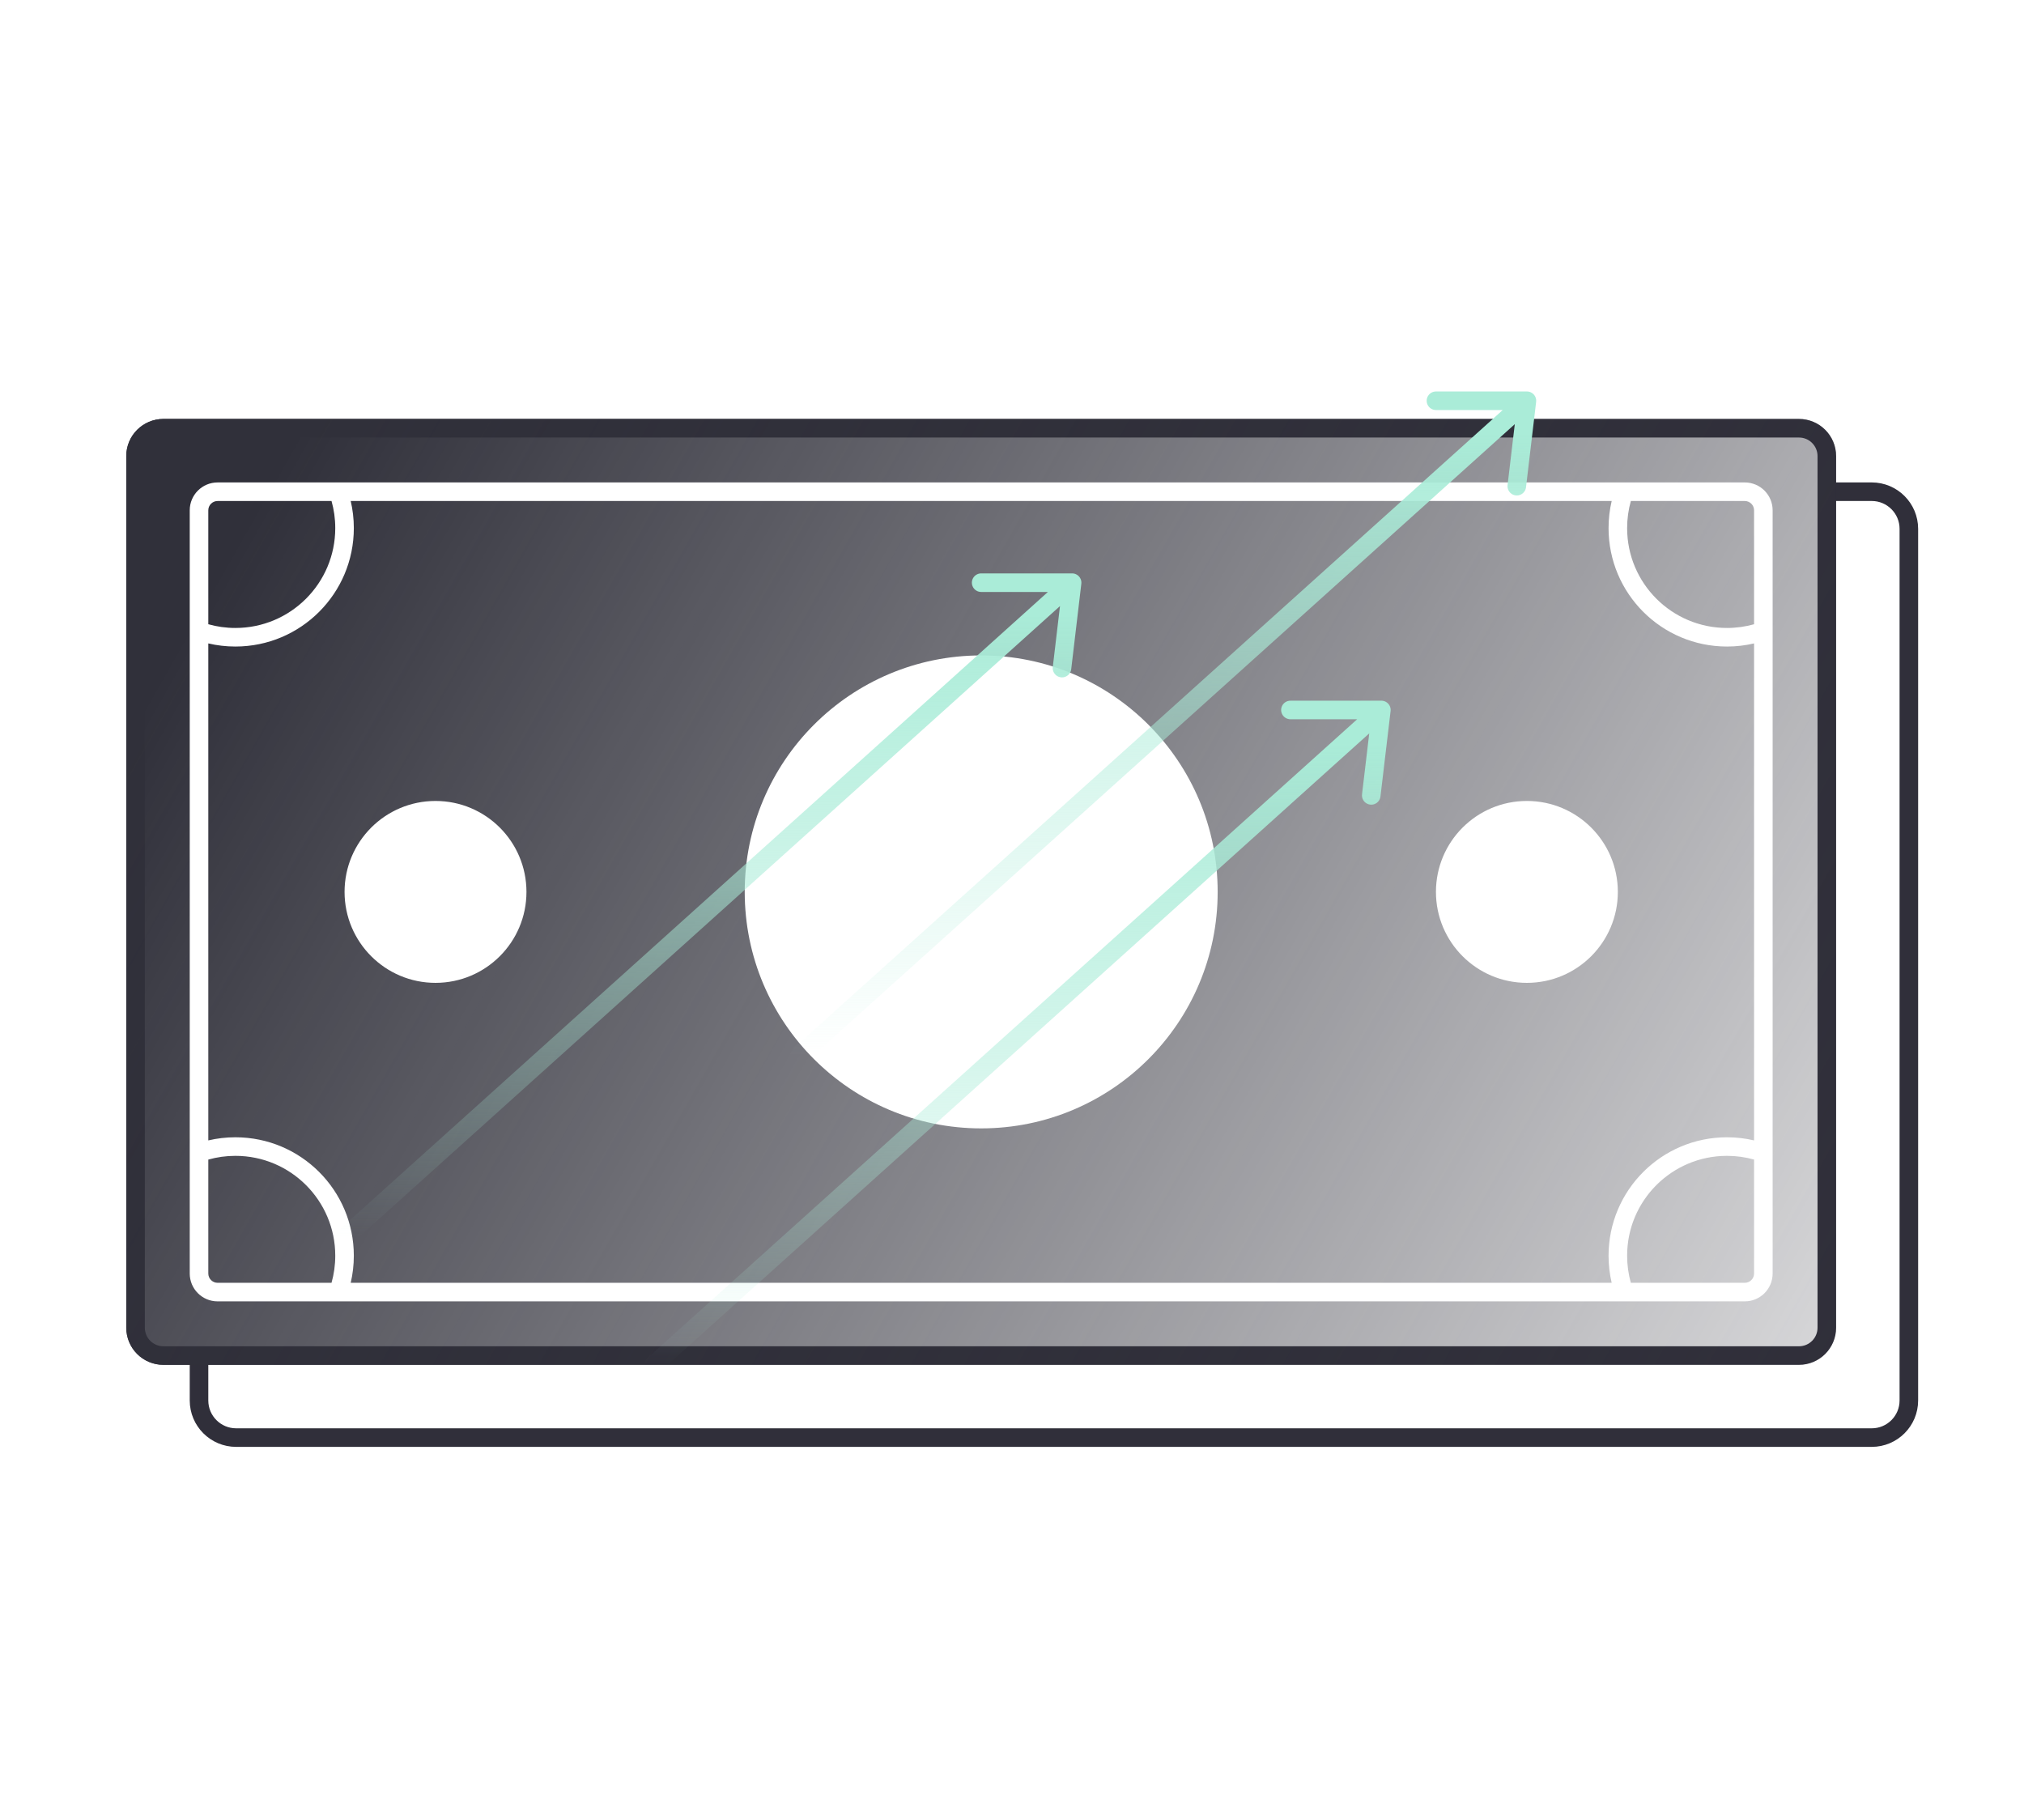<svg width="109" height="98" viewBox="0 0 109 98" fill="none" xmlns="http://www.w3.org/2000/svg">
<path d="M98.391 26.48H100.799C101.904 26.48 102.799 27.376 102.799 28.48V75.419C102.799 76.524 101.904 77.419 100.799 77.419H12.718C11.613 77.419 10.718 76.524 10.718 75.419V73.011" stroke="#302F3A"/>
<path d="M7.3 24.562C7.3 23.734 7.971 23.062 8.8 23.062H96.881C97.71 23.062 98.381 23.734 98.381 24.562V71.501C98.381 72.33 97.71 73.001 96.881 73.001H8.8C7.971 73.001 7.3 72.33 7.3 71.501V24.562Z" stroke="#302F3A"/>
<path fill-rule="evenodd" clip-rule="evenodd" d="M6.8 24.562C6.8 23.458 7.695 22.562 8.8 22.562H96.881C97.986 22.562 98.881 23.458 98.881 24.562V71.501C98.881 72.606 97.986 73.501 96.881 73.501H8.8C7.695 73.501 6.8 72.606 6.8 71.501V24.562ZM65.576 48.032C65.576 55.065 59.874 60.767 52.841 60.767C45.808 60.767 40.106 55.065 40.106 48.032C40.106 40.999 45.808 35.297 52.841 35.297C59.874 35.297 65.576 40.999 65.576 48.032ZM23.454 52.93C26.159 52.93 28.352 50.737 28.352 48.032C28.352 45.327 26.159 43.134 23.454 43.134C20.749 43.134 18.556 45.327 18.556 48.032C18.556 50.737 20.749 52.93 23.454 52.93ZM87.127 48.032C87.127 50.737 84.934 52.93 82.229 52.93C79.524 52.93 77.331 50.737 77.331 48.032C77.331 45.327 79.524 43.134 82.229 43.134C84.934 43.134 87.127 45.327 87.127 48.032ZM11.718 25.981C10.889 25.981 10.218 26.653 10.218 27.481V68.583C10.218 69.412 10.889 70.083 11.718 70.083H93.963C94.791 70.083 95.463 69.412 95.463 68.583V27.481C95.463 26.653 94.791 25.981 93.963 25.981H11.718ZM11.218 27.481C11.218 27.205 11.442 26.981 11.718 26.981H17.854C17.985 27.445 18.055 27.934 18.055 28.44C18.055 31.41 15.647 33.818 12.677 33.818C12.171 33.818 11.681 33.748 11.218 33.617V27.481ZM11.218 34.65V61.414C11.687 61.304 12.175 61.246 12.677 61.246C16.199 61.246 19.055 64.102 19.055 67.624C19.055 68.126 18.997 68.614 18.887 69.083H86.795C86.685 68.614 86.627 68.126 86.627 67.624C86.627 64.102 89.483 61.246 93.005 61.246C93.506 61.246 93.994 61.304 94.463 61.414V34.65C93.994 34.76 93.506 34.818 93.005 34.818C89.483 34.818 86.627 31.962 86.627 28.44C86.627 27.939 86.685 27.45 86.795 26.981H18.887C18.997 27.45 19.055 27.939 19.055 28.44C19.055 31.962 16.199 34.818 12.677 34.818C12.175 34.818 11.687 34.76 11.218 34.65ZM94.463 62.446C93.999 62.316 93.511 62.246 93.005 62.246C90.035 62.246 87.627 64.654 87.627 67.624C87.627 68.13 87.697 68.62 87.827 69.083H93.963C94.239 69.083 94.463 68.859 94.463 68.583V62.446ZM94.463 27.481V33.618C93.999 33.748 93.511 33.818 93.005 33.818C90.035 33.818 87.627 31.41 87.627 28.44C87.627 27.934 87.697 27.445 87.827 26.981H93.963C94.239 26.981 94.463 27.205 94.463 27.481ZM18.055 67.624C18.055 68.13 17.985 68.62 17.854 69.083H11.718C11.442 69.083 11.218 68.859 11.218 68.583V62.447C11.681 62.316 12.171 62.246 12.677 62.246C15.647 62.246 18.055 64.654 18.055 67.624Z" fill="url(#paint0_linear_3294_7561)"/>
<path d="M43.046 56.847L82.23 21.582M82.23 21.582H77.332M82.23 21.582L81.685 26.182" stroke="url(#paint1_linear_3294_7561)" stroke-linecap="round" stroke-linejoin="round"/>
<path d="M18.554 66.644L57.737 31.379M57.737 31.379H52.839M57.737 31.379L57.193 35.979" stroke="url(#paint2_linear_3294_7561)" stroke-linecap="round" stroke-linejoin="round"/>
<path d="M35.208 73.5L74.392 38.234M74.392 38.234H69.494M74.392 38.234L73.847 42.834" stroke="url(#paint3_linear_3294_7561)" stroke-linecap="round" stroke-linejoin="round"/>
<defs>
<linearGradient id="paint0_linear_3294_7561" x1="14.473" y1="26.137" x2="118.231" y2="85.124" gradientUnits="userSpaceOnUse">
<stop stop-color="#30303A"/>
<stop offset="1" stop-color="#30303A" stop-opacity="0"/>
</linearGradient>
<linearGradient id="paint1_linear_3294_7561" x1="62.638" y1="23.345" x2="62.638" y2="56.847" gradientUnits="userSpaceOnUse">
<stop stop-color="#AAECD8"/>
<stop offset="1" stop-color="#AAECD8" stop-opacity="0"/>
</linearGradient>
<linearGradient id="paint2_linear_3294_7561" x1="38.145" y1="33.142" x2="38.145" y2="66.644" gradientUnits="userSpaceOnUse">
<stop stop-color="#AAECD8"/>
<stop offset="1" stop-color="#AAECD8" stop-opacity="0"/>
</linearGradient>
<linearGradient id="paint3_linear_3294_7561" x1="54.8" y1="39.998" x2="54.8" y2="73.5" gradientUnits="userSpaceOnUse">
<stop stop-color="#AAECD8"/>
<stop offset="1" stop-color="#AAECD8" stop-opacity="0"/>
</linearGradient>
</defs>
</svg>
